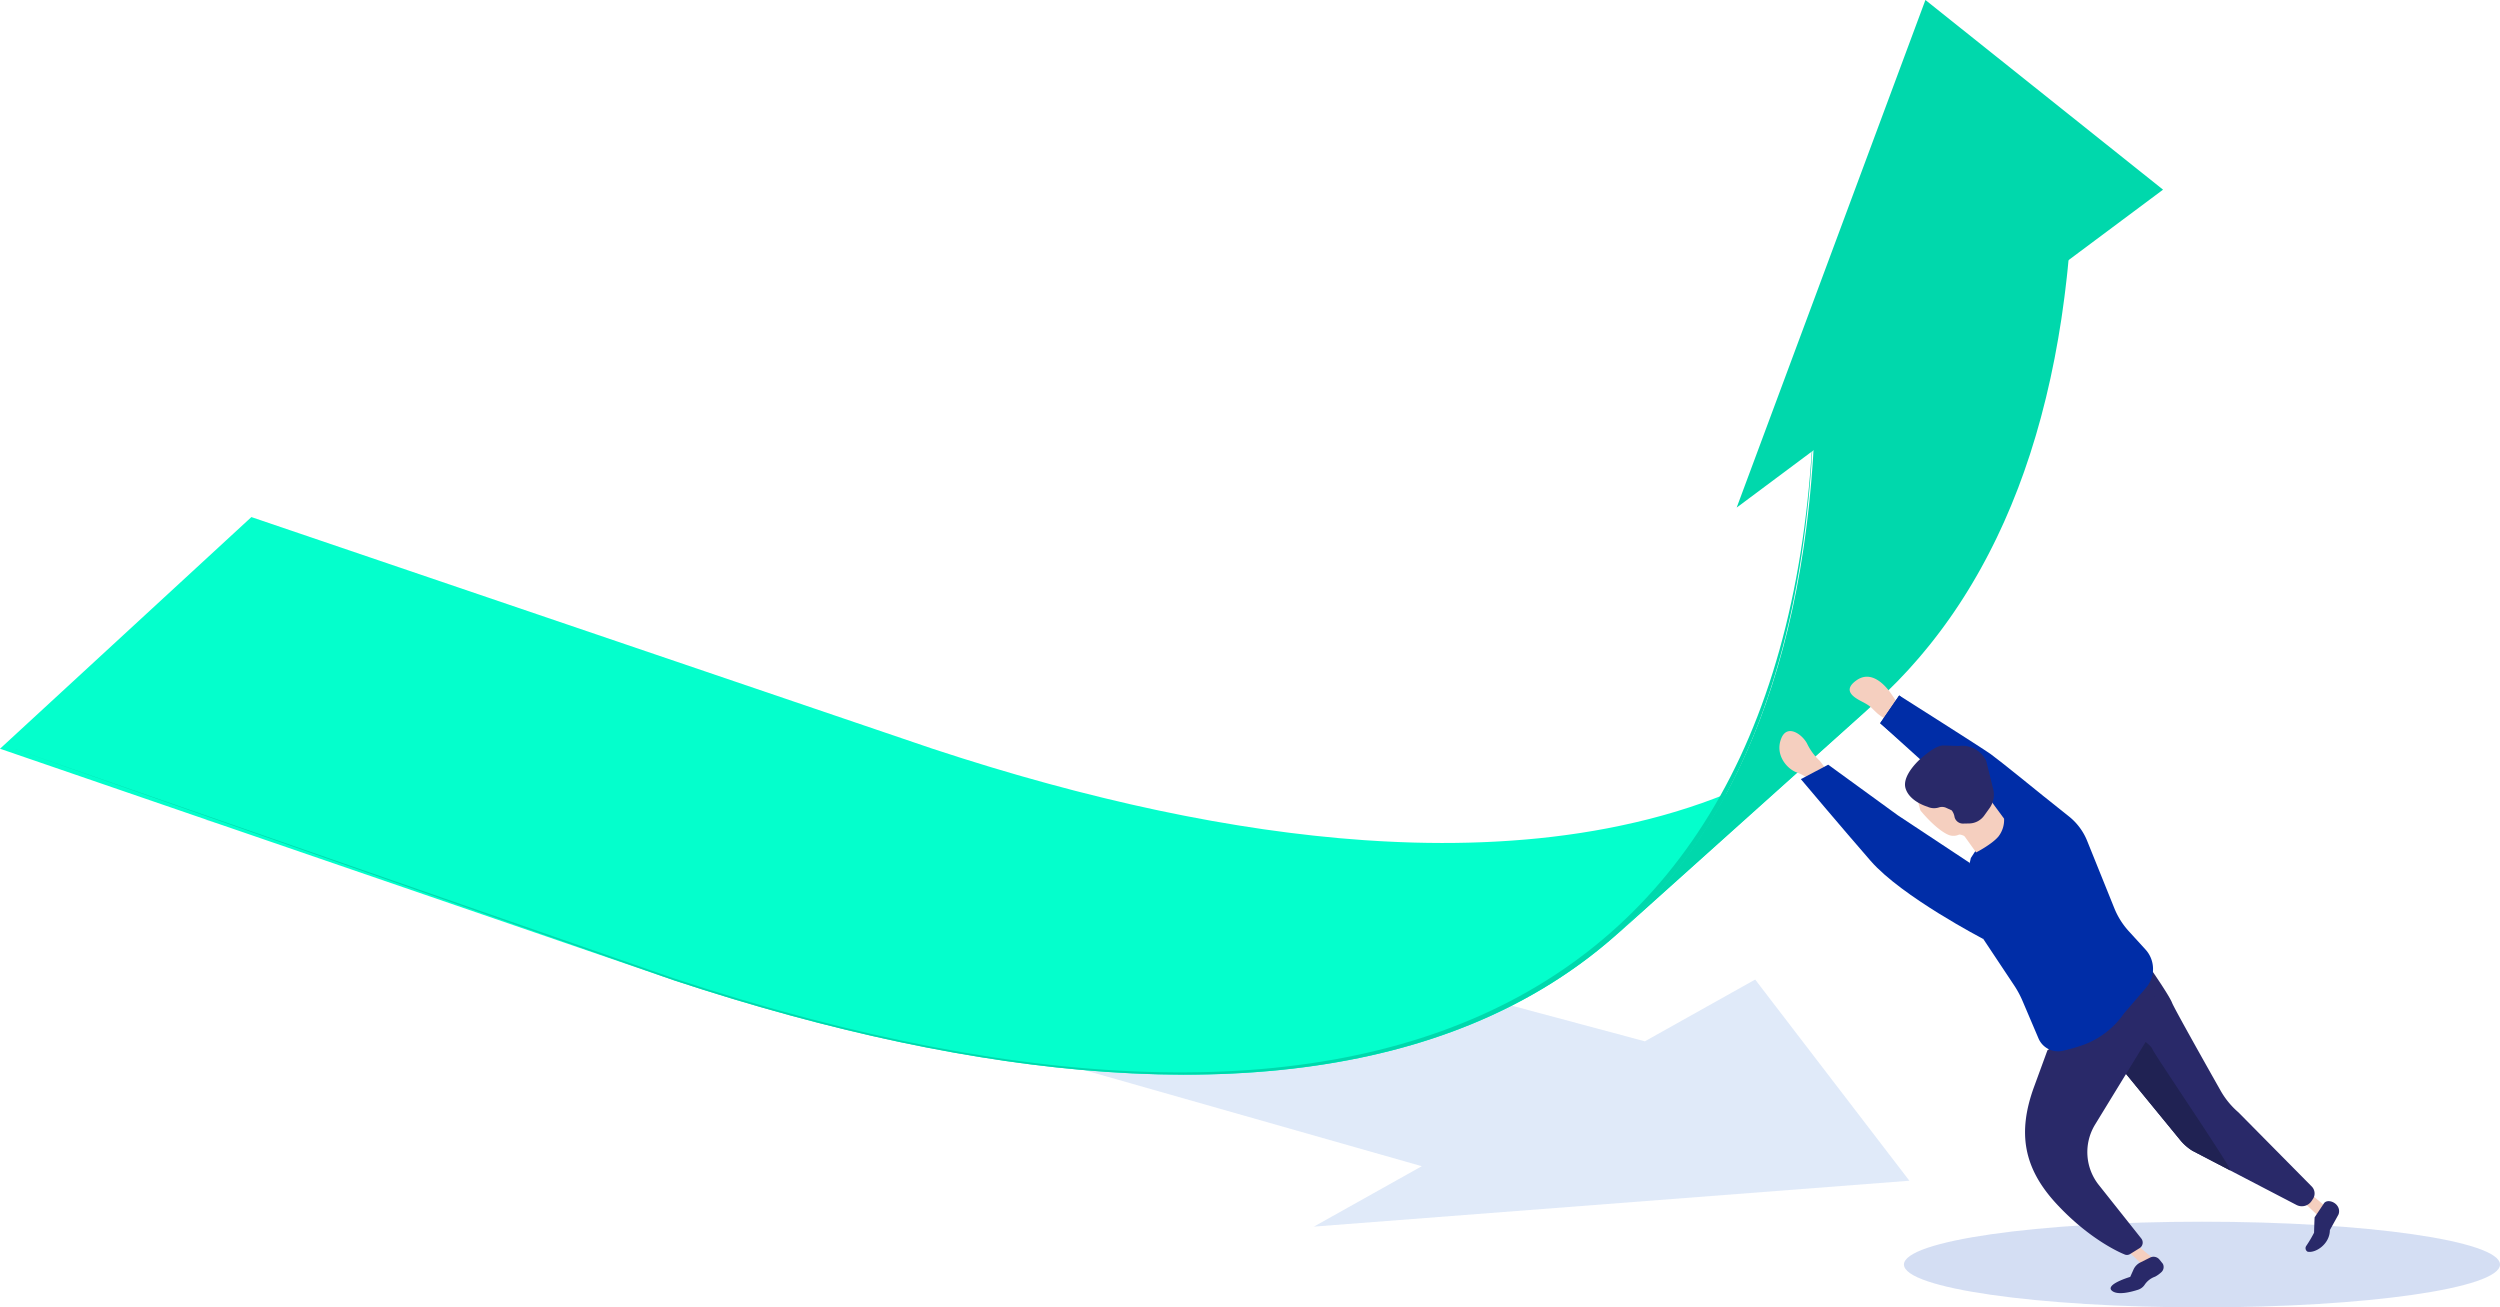 <svg xmlns="http://www.w3.org/2000/svg" xmlns:xlink="http://www.w3.org/1999/xlink" width="837.711" height="438.082" viewBox="0 0 837.711 438.082">
  <defs>
    <linearGradient id="linear-gradient" x1="17.747" y1="-30.039" x2="17.673" y2="-29.683" gradientUnits="objectBoundingBox">
      <stop offset="0" stop-color="#000c59"/>
      <stop offset="1" stop-color="#002da7"/>
    </linearGradient>
  </defs>
  <g id="Groupe_13442" data-name="Groupe 13442" transform="translate(-924.703 -280)">
    <ellipse id="Ellipse_124878" data-name="Ellipse 124878" cx="99.864" cy="14.355" rx="99.864" ry="14.355" transform="translate(1562.686 689.372)" fill="#003cb9" opacity="0.17"/>
    <g id="Groupe_13367" data-name="Groupe 13367" transform="translate(681.443 280)">
      <g id="Groupe_13365" data-name="Groupe 13365">
        <path id="Tracé_16808" data-name="Tracé 16808" d="M703.7,416.234,652.024,348.82l-36.969,20.7L208.037,260.42l-75.295,34.928L540.306,411.369l-36.145,20.237Z" transform="translate(179.365 -20.591)" fill="#c6d9f4" opacity="0.55"/>
        <g id="Groupe_13363" data-name="Groupe 13363">
          <path id="Tracé_16809" data-name="Tracé 16809" d="M464.309,369.507q.89-.571,1.771-1.151.7-.459,1.387-.925.876-.59,1.742-1.191.681-.471,1.357-.948.865-.612,1.719-1.236c.44-.32.881-.639,1.317-.963.578-.43,1.15-.866,1.722-1.3.418-.319.838-.636,1.253-.959.592-.461,1.177-.931,1.763-1.4.384-.308.772-.613,1.153-.925.643-.525,1.277-1.059,1.911-1.594.315-.265.634-.525.946-.793q1.413-1.21,2.8-2.451l86.524-77.623q-1.384,1.242-2.8,2.45c-.312.268-.631.528-.946.794-.634.534-1.268,1.069-1.911,1.594-.381.311-.769.616-1.153.924-.585.47-1.171.939-1.763,1.4-.414.322-.833.639-1.251.958q-.858.656-1.724,1.3c-.436.324-.877.643-1.317.963q-.855.622-1.718,1.236c-.451.32-.906.636-1.361.951q-.864.6-1.735,1.187-.695.467-1.4.929-.877.578-1.763,1.146-.706.453-1.418.9-.9.564-1.807,1.116c-.511.311-1.021.623-1.535.929-.378.226-.759.448-1.139.671q-.924.54-1.855,1.069-.573.327-1.149.649-.977.546-1.965,1.078c-.354.191-.706.385-1.062.575q-1.211.645-2.439,1.271c-.207.107-.412.216-.62.322q-1.541.781-3.1,1.537c-.29.14-.584.276-.875.415q-1.136.541-2.282,1.072c-.391.18-.785.356-1.179.534-.679.307-1.359.611-2.045.911q-.627.273-1.258.544c-.929.4-1.859.794-2.8,1.18q-1.925.789-3.885,1.536c-.382.147-.767.291-1.152.436q-1.478.558-2.974,1.1c-.374.133-.746.269-1.121.4q-1.99.7-4.009,1.368c-.158.052-.319.1-.478.152q-1.8.588-3.63,1.145c-.42.129-.842.255-1.263.381q-1.508.45-3.032.881c-.389.11-.777.222-1.168.33q-2.06.57-4.148,1.108c-.179.045-.361.088-.541.134q-1.838.465-3.7.9c-.439.1-.88.2-1.32.3q-1.575.36-3.166.7c-.425.092-.848.185-1.275.274q-1.712.357-3.442.692c-.23.045-.457.093-.688.137q-2.072.4-4.17.758c-.4.069-.8.134-1.207.2q-1.52.255-3.05.5c-.5.079-1.008.155-1.514.231q-1.43.213-2.87.414c-.512.071-1.024.143-1.539.211-.933.125-1.871.242-2.81.357-.472.058-.941.118-1.415.174q-1.9.224-3.827.422l-.431.047q-2.141.217-4.3.4c-.447.039-.9.073-1.346.109q-1.508.124-3.025.236c-.56.041-1.123.077-1.686.115q-1.316.087-2.638.165-.89.053-1.783.1-1.311.068-2.63.126c-.593.026-1.186.052-1.781.074q-1.369.053-2.748.092c-.563.017-1.125.036-1.691.05q-1.533.037-3.077.059c-.467.007-.931.018-1.4.023q-2.148.025-4.317.024h-.149q-2.247,0-4.515-.036c-.487-.007-.979-.019-1.467-.028-1.027-.019-2.055-.038-3.088-.065-.592-.016-1.188-.036-1.783-.055-.94-.029-1.882-.059-2.828-.1-.551-.021-1.105-.046-1.658-.07q-1.912-.081-3.838-.183c-.52-.028-1.039-.054-1.561-.083q-2.625-.148-5.273-.33-4.056-.283-8.171-.651l-.269-.025q-3.6-.324-7.255-.718c-.492-.052-.983-.1-1.477-.157q-3.65-.4-7.343-.864c-.469-.059-.941-.121-1.412-.182q-3.518-.453-7.072-.96c-.27-.039-.538-.074-.809-.113q-3.792-.551-7.632-1.171l-1.7-.276q-3.843-.63-7.724-1.319c-.292-.052-.586-.108-.878-.161q-3.588-.646-7.214-1.352c-.564-.109-1.128-.217-1.694-.328q-3.9-.77-7.843-1.6c-.5-.105-1-.216-1.5-.322q-3.495-.747-7.022-1.544c-.528-.12-1.054-.235-1.584-.356q-4.005-.916-8.048-1.9c-.6-.144-1.2-.293-1.8-.44q-3.561-.873-7.152-1.794c-.48-.123-.957-.243-1.438-.367q-4.116-1.066-8.272-2.2c-.661-.18-1.325-.365-1.987-.547q-3.5-.963-7.017-1.969c-.6-.171-1.191-.338-1.789-.51q-4.253-1.229-8.541-2.52c-.416-.125-.833-.253-1.25-.38q-4.315-1.308-8.665-2.679l-.856-.273q-4.576-1.45-9.19-2.97L27.091,214.31l-84.235,77.624,225.913,77.624q4.615,1.522,9.19,2.97l.856.272q4.352,1.376,8.665,2.68c.417.126.834.254,1.25.379.366.111.733.225,1.1.334q3.735,1.119,7.438,2.185c.6.174,1.2.342,1.8.514q3.516,1.005,7.007,1.966c.663.182,1.327.367,1.988.547q3.814,1.038,7.6,2.029l.671.171c.479.124.956.243,1.434.366q3.591.921,7.152,1.794c.6.147,1.2.3,1.8.442q4.042.978,8.048,1.895c.525.12,1.047.235,1.571.353,1.2.271,2.4.547,3.6.809,1.152.253,2.3.494,3.444.739.5.106.994.215,1.49.32q3.944.832,7.846,1.6c.567.112,1.132.22,1.7.329q3.623.7,7.21,1.352c.292.053.587.109.879.161l.354.065q3.707.66,7.37,1.253l1.7.276q3.834.615,7.629,1.171c.274.039.546.075.819.115,1.407.2,2.814.4,4.212.59.955.129,1.9.246,2.852.368.471.061.944.124,1.414.183q3.69.463,7.339.863c.495.054.988.1,1.482.158q3.654.389,7.266.718l.253.024.1.01q4.068.361,8.079.642,2.648.184,5.268.329c.526.03,1.05.056,1.575.084q1.917.1,3.82.182c.323.014.651.034.974.047l.7.024c.941.036,1.878.066,2.814.1.6.019,1.2.04,1.791.055q1.542.041,3.072.065c.5.009.994.022,1.487.029q2.264.03,4.507.035h.217q2.135,0,4.249-.023h.247c.4-.005.784-.017,1.177-.023,1.02-.016,2.038-.033,3.051-.059.571-.014,1.139-.032,1.709-.05q1.368-.041,2.73-.091.9-.035,1.787-.075,1.32-.057,2.632-.126.891-.047,1.779-.1,1.32-.076,2.631-.165c.375-.025.754-.044,1.127-.071.192-.013.381-.03.573-.044q1.512-.109,3.012-.235c.451-.038.9-.071,1.353-.11q2.162-.187,4.3-.4c.156-.016.309-.035.465-.051q1.908-.2,3.8-.418c.474-.056.943-.117,1.415-.174q1.409-.172,2.81-.357c.207-.028.417-.051.623-.079.307-.042.61-.09.916-.132q1.44-.2,2.868-.415c.507-.076,1.015-.152,1.52-.231q1.527-.239,3.041-.5c.4-.068.81-.133,1.212-.2q2.1-.363,4.173-.758c.223-.043.443-.089.666-.132q1.742-.338,3.464-.7c.15-.032.3-.06.452-.091.275-.058.544-.123.818-.182q1.59-.342,3.165-.7c.442-.1.884-.2,1.324-.306q1.86-.438,3.7-.9c.179-.045.361-.088.54-.134q2.09-.534,4.148-1.108c.391-.108.778-.22,1.168-.33q1.524-.43,3.032-.881c.241-.072.487-.139.728-.212.18-.054.355-.113.535-.168q1.827-.56,3.63-1.145c.159-.052.32-.1.478-.153q2.022-.664,4.012-1.368c.372-.131.742-.266,1.113-.4q1.5-.539,2.98-1.1c.384-.145.769-.289,1.151-.436,1.3-.5,2.6-1.011,3.885-1.537q.933-.383,1.86-.773c.315-.134.625-.272.939-.407q.63-.27,1.258-.543,1.031-.451,2.051-.914c.39-.176.782-.351,1.17-.53q1.152-.529,2.288-1.075c.29-.139.583-.274.872-.413q1.563-.756,3.1-1.537c.208-.106.413-.215.62-.321q1.227-.63,2.441-1.273c.355-.19.708-.383,1.061-.575.658-.356,1.313-.713,1.964-1.077q.579-.322,1.152-.65.93-.529,1.852-1.068.572-.334,1.14-.672c.216-.128.435-.253.65-.382.3-.179.586-.364.882-.544q.91-.557,1.813-1.12Z" transform="translate(300.404 -41.047)" fill="#04ffcc"/>
          <path id="Tracé_16810" data-name="Tracé 16810" d="M637.288,110.108c.019-.392.031-.791.049-1.184q.137-2.99.234-6.018c.025-.806.043-1.618.065-2.428.026-.988.059-1.967.079-2.961.014-.743.019-1.5.03-2.243.009-.659.019-1.318.026-1.98.025-2.392.038-4.794.026-7.221L551.273,163.7c.012,2.427,0,4.829-.026,7.22-.007.663-.017,1.323-.026,1.983q-.039,2.617-.109,5.2c-.021.811-.04,1.624-.065,2.43q-.1,3.03-.234,6.018c-.018.393-.03.792-.049,1.184q-.172,3.558-.4,7.057c-.043.667-.1,1.325-.143,1.989q-.176,2.482-.377,4.939c-.077.923-.16,1.839-.244,2.756q-.2,2.155-.412,4.291-.141,1.38-.291,2.753-.236,2.138-.5,4.249c-.107.874-.212,1.75-.324,2.618-.2,1.512-.406,3.009-.62,4.5-.1.735-.2,1.477-.314,2.208-.2,1.313-.412,2.607-.623,3.906-.164,1.008-.319,2.024-.491,3.024-.226,1.316-.472,2.612-.713,3.914-.176.949-.343,1.909-.526,2.851-.266,1.366-.554,2.71-.836,4.06-.179.855-.347,1.721-.533,2.57-.333,1.526-.689,3.029-1.044,4.533-.154.653-.3,1.317-.454,1.966q-.705,2.894-1.466,5.729c-.1.382-.2.765-.306,1.146q-.748,2.766-1.547,5.482c-.1.325-.2.646-.291.97q-.781,2.616-1.607,5.184c-.054.166-.1.334-.159.5q-.875,2.694-1.8,5.331-.192.546-.385,1.091-.909,2.548-1.862,5.048c-.3.775-.608,1.534-.911,2.3-.439,1.111-.876,2.225-1.33,3.321-.33.8-.674,1.582-1.012,2.372-.446,1.044-.892,2.09-1.352,3.12-.358.8-.728,1.592-1.095,2.385-.46,1-.92,1.993-1.393,2.976-.382.8-.775,1.58-1.166,2.367-.477.959-.955,1.917-1.444,2.863-.406.784-.819,1.559-1.233,2.333-.5.928-.994,1.853-1.5,2.767-.425.767-.858,1.527-1.292,2.285q-.774,1.35-1.565,2.684-.668,1.122-1.35,2.231-.805,1.314-1.631,2.607-.7,1.092-1.4,2.171-.84,1.279-1.7,2.537c-.481.7-.963,1.408-1.452,2.1-.586.834-1.181,1.657-1.779,2.477-.495.679-.989,1.359-1.493,2.029-.613.817-1.238,1.621-1.864,2.425-.507.651-1.012,1.3-1.528,1.947q-.967,1.2-1.959,2.382c-.516.619-1.028,1.243-1.552,1.854-.683.8-1.382,1.579-2.078,2.362-.517.58-1.027,1.167-1.55,1.739-.74.809-1.5,1.6-2.251,2.392-.5.524-.991,1.057-1.5,1.574-.85.869-1.717,1.717-2.584,2.567-.428.419-.847.849-1.28,1.263q-1.962,1.881-3.982,3.7h0l86.524-77.623q2.02-1.813,3.982-3.7c.435-.417.856-.849,1.287-1.271.864-.847,1.73-1.692,2.576-2.559.507-.519,1-1.054,1.5-1.58.753-.791,1.508-1.579,2.246-2.386.524-.573,1.036-1.16,1.553-1.742.7-.782,1.393-1.562,2.076-2.359.524-.611,1.036-1.235,1.552-1.855.657-.789,1.314-1.578,1.959-2.382.516-.642,1.021-1.3,1.528-1.947.626-.8,1.251-1.608,1.864-2.425.5-.67,1-1.349,1.493-2.028.6-.821,1.193-1.644,1.779-2.477.489-.7.971-1.4,1.452-2.1q.858-1.258,1.7-2.536.708-1.078,1.4-2.172.825-1.293,1.631-2.607.681-1.108,1.35-2.231.792-1.331,1.564-2.682.652-1.139,1.294-2.288.761-1.371,1.5-2.765c.414-.774.827-1.55,1.233-2.334.489-.946.967-1.9,1.444-2.863.391-.786.784-1.571,1.166-2.366.473-.983.933-1.98,1.393-2.977.367-.793.737-1.583,1.095-2.385.46-1.028.9-2.072,1.35-3.115.339-.792.684-1.578,1.015-2.378.453-1.1.889-2.207,1.328-3.316.3-.769.615-1.53.912-2.306.047-.124.1-.244.145-.368.588-1.543,1.156-3.107,1.717-4.679q.193-.544.385-1.092.926-2.64,1.806-5.331c.053-.165.1-.333.158-.5q.828-2.569,1.608-5.19c.1-.322.194-.641.289-.963q.8-2.717,1.549-5.486c.1-.379.2-.761.3-1.142.5-1.871.985-3.752,1.449-5.658.005-.024.011-.049.017-.074.157-.649.3-1.313.454-1.965.355-1.5.711-3.008,1.044-4.534.186-.848.354-1.715.533-2.57.283-1.349.57-2.694.836-4.06.183-.942.35-1.9.526-2.851.241-1.3.487-2.6.713-3.913.172-1,.327-2.017.491-3.025.182-1.12.374-2.23.546-3.361.027-.18.05-.365.077-.545.11-.73.209-1.471.314-2.206.214-1.494.424-2.992.62-4.505.112-.867.217-1.741.323-2.614q.258-2.117.5-4.253.15-1.371.291-2.751.218-2.135.412-4.292c.084-.917.167-1.833.244-2.756.037-.45.083-.892.119-1.343.1-1.19.174-2.4.258-3.6.047-.664.1-1.322.144-1.989Q637.113,113.664,637.288,110.108Z" transform="translate(300.404 -41.047)" fill="#00d8ac"/>
          <g id="Groupe_13361" data-name="Groupe 13361" transform="translate(0 120.547)">
            <path id="Tracé_16811" data-name="Tracé 16811" d="M550.836,161.594c1.038,212.194-138.019,287.875-382.207,207.278L-54.907,291.064l223.676,78.494c52.4,17.294,101.045,27.6,144.6,30.642,47.386,3.3,88.57-2.055,122.409-15.923C513.067,352.6,551.777,277.68,550.836,161.594Z" transform="translate(300.404 -161.594)" fill="#00d8ac"/>
          </g>
          <g id="Groupe_13362" data-name="Groupe 13362" transform="translate(825.192)">
            <path id="Tracé_16812" data-name="Tracé 16812" d="M588.032,41.047,667.656,104.6,524.788,211.132Z" transform="translate(-524.788 -41.047)" fill="#00d8ac"/>
          </g>
        </g>
        <g id="Groupe_13364" data-name="Groupe 13364" transform="translate(839.512 226.76)">
          <path id="Tracé_16813" data-name="Tracé 16813" d="M578.932,283.893a21.843,21.843,0,0,1-6.836-3.65c-2.552-2.3-2.2-2.489-5.489-4.187-3.193-1.652-6.1-3.836-1.751-6.991,3.939-2.856,7.9-.5,11.073,3.577a91.35,91.35,0,0,1,5.055,7.847Z" transform="translate(-539.108 -267.807)" fill="#f5cfbf"/>
          <path id="Tracé_16814" data-name="Tracé 16814" d="M556.383,302.747a21.831,21.831,0,0,0-3.766-6.774,19.1,19.1,0,0,1-4.268-5.819c-1.706-3.164-6.71-6.61-8.654-1.6-2.163,5.579,2.11,10.308,5.388,11.381a18.131,18.131,0,0,1,6,3.844Z" transform="translate(-539.108 -267.807)" fill="#f5cfbf"/>
          <path id="Tracé_16815" data-name="Tracé 16815" d="M627.13,307.441s-14.218-11.561-17.186-13.681-30.7-19.675-30.7-19.675l-6.376,9.3,52.5,47.422Z" transform="translate(-539.108 -267.807)" fill="#002da7"/>
          <path id="Tracé_16816" data-name="Tracé 16816" d="M602.9,330.2,578.755,314.22l-23.3-16.94-9.157,4.842s13.782,16.368,23.392,27.4c10.45,12,37.744,26.166,37.744,26.166Z" transform="translate(-539.108 -267.807)" fill="#002da7"/>
        </g>
      </g>
      <path id="Tracé_16817" data-name="Tracé 16817" d="M656.373,460.715l5.658,5.28,2.837-2.808-5.982-5.011Z" transform="translate(300.404 -41.047)" fill="#f5cfbf"/>
      <path id="Tracé_16818" data-name="Tracé 16818" d="M713.856,443.035l5.658,5.28,2.837-2.808L716.37,440.5Z" transform="translate(300.404 -41.047)" fill="#f5cfbf"/>
      <path id="Tracé_16819" data-name="Tracé 16819" d="M663.94,366.278s5.8,8.375,6.742,10.794c.723,1.865,11.407,20.843,16.256,29.427a27.33,27.33,0,0,0,6,7.3l24.538,24.815a3.331,3.331,0,0,1,.408,4.181l-.465.7a3.906,3.906,0,0,1-5.06,1.307l-34.826-18.134a16.532,16.532,0,0,1-4.125-3.606L639.374,381.5Z" transform="translate(300.404 -41.047)" fill="#292969"/>
      <path id="Tracé_16820" data-name="Tracé 16820" d="M721.667,444.137c1.114-1.213,3.426-.43,4.366.922a3.043,3.043,0,0,1,.4,2.977c-.04.091-2.871,5.179-2.871,5.179-.03,4.761-4.874,7.847-7.487,7.247h0a1.354,1.354,0,0,1-.428-1.939,40.375,40.375,0,0,0,2.613-4.411s.142-4.989.206-5.186Z" transform="translate(300.404 -41.047)" fill="#292969"/>
      <path id="Tracé_16821" data-name="Tracé 16821" d="M655.323,386.3s7.848,3.908,8.786,6.327c.723,1.865,27.762,41.506,25.99,40.583l-12.57-6.545a16.531,16.531,0,0,1-4.125-3.606l-20.3-24.792Z" transform="translate(300.404 -41.047)" fill="#202253"/>
      <path id="Tracé_16822" data-name="Tracé 16822" d="M663.909,367.145s3.066,14.764-.859,21.061c-.984,1.577-11.169,18.226-18.157,29.653a17.715,17.715,0,0,0,1.424,20.487l14.05,17.7a2.2,2.2,0,0,1-.564,3.233l-3.215,1.991a1.954,1.954,0,0,1-1.965.053s-10.978-4.241-22.7-16.921c-11.034-11.939-13.106-23.811-7.475-39.2l4.472-12.22Z" transform="translate(300.404 -41.047)" fill="#292969"/>
      <path id="Tracé_16823" data-name="Tracé 16823" d="M663.348,462.43a2.539,2.539,0,0,1,3.107.68l1.12,1.39a2.334,2.334,0,0,1-.538,2.884,9.769,9.769,0,0,1-2.043,1.455h0a6.994,6.994,0,0,0-3.5,2.709h0a4.218,4.218,0,0,1-2.218,1.674c-2.285.731-6.747,1.928-8.674.39-2.662-2.124,6.058-4.7,6.058-4.7l1.094-2.445a4.888,4.888,0,0,1,2.27-2.375Z" transform="translate(300.404 -41.047)" fill="#292969"/>
      <path id="Tracé_16824" data-name="Tracé 16824" d="M599.74,344.12l3.515-15.569L614.229,311.6l12.9-4.157,9.005,7.183a20.079,20.079,0,0,1,6.1,8.19l9.1,22.561a25.693,25.693,0,0,0,4.848,7.708l5.6,6.135a9.652,9.652,0,0,1,.19,12.794l-7.4,8.616a28.454,28.454,0,0,1-14.157,10.736,64.3,64.3,0,0,1-6.336,1.788,7.13,7.13,0,0,1-8.157-4.162l-5.339-12.532a32.651,32.651,0,0,0-2.852-5.286Z" transform="translate(300.404 -41.047)" fill="#002da7"/>
      <path id="Tracé_16825" data-name="Tracé 16825" d="M572.872,283.388l6.376-9.3,41.244,35.495-9.3,6.708Z" transform="translate(300.404 -41.047)" fill="url(#linear-gradient)"/>
      <g id="Groupe_13366" data-name="Groupe 13366" transform="translate(881.6 249.789)">
        <path id="Tracé_16826" data-name="Tracé 16826" d="M584.076,308.321h0a1.612,1.612,0,0,0,.537.695l.483.358a1.61,1.61,0,0,1,.6.871l.562,2.047a1.619,1.619,0,0,0,.495.79s4.689,5.757,8.882,7.664a4.462,4.462,0,0,0,3.586,0c.795-.34,3.4,1.318,3.379,1.007l-2.382-9.324a1.619,1.619,0,0,0-.247-.74l-3.658-5.762a1.617,1.617,0,0,0-1.658-.724l-6.723,1.239a1.611,1.611,0,0,1-.634-.009l-1.379-.3a1.617,1.617,0,0,0-1.843,2.188Z" transform="translate(-581.196 -290.836)" fill="#f5cfbf"/>
        <path id="Tracé_16827" data-name="Tracé 16827" d="M599.7,319.244l5.322,7.442s5.351-2.747,7.505-5.371a9.045,9.045,0,0,0,1.865-5.946l-6.149-8.346-10.134,5.5Z" transform="translate(-581.196 -290.836)" fill="#f5cfbf"/>
        <path id="Tracé_16828" data-name="Tracé 16828" d="M608.414,296.039l2.328,9.428a7.761,7.761,0,0,1-1.228,6.385l-1.786,2.489a6.313,6.313,0,0,1-5,2.633l-2.073.042a2.887,2.887,0,0,1-2.865-2.208h0a4.736,4.736,0,0,0-.947-2.219l-1.815-.835a3.321,3.321,0,0,0-2.5-.14,5.217,5.217,0,0,1-3.816-.251s-6.013-1.7-7.339-6.174,5.165-10.017,5.165-10.017c2.24-1.9,4.839-4.027,7.25-4.336l5.391.178A8.973,8.973,0,0,1,608.414,296.039Z" transform="translate(-581.196 -290.836)" fill="#292969"/>
      </g>
    </g>
  </g>
</svg>
